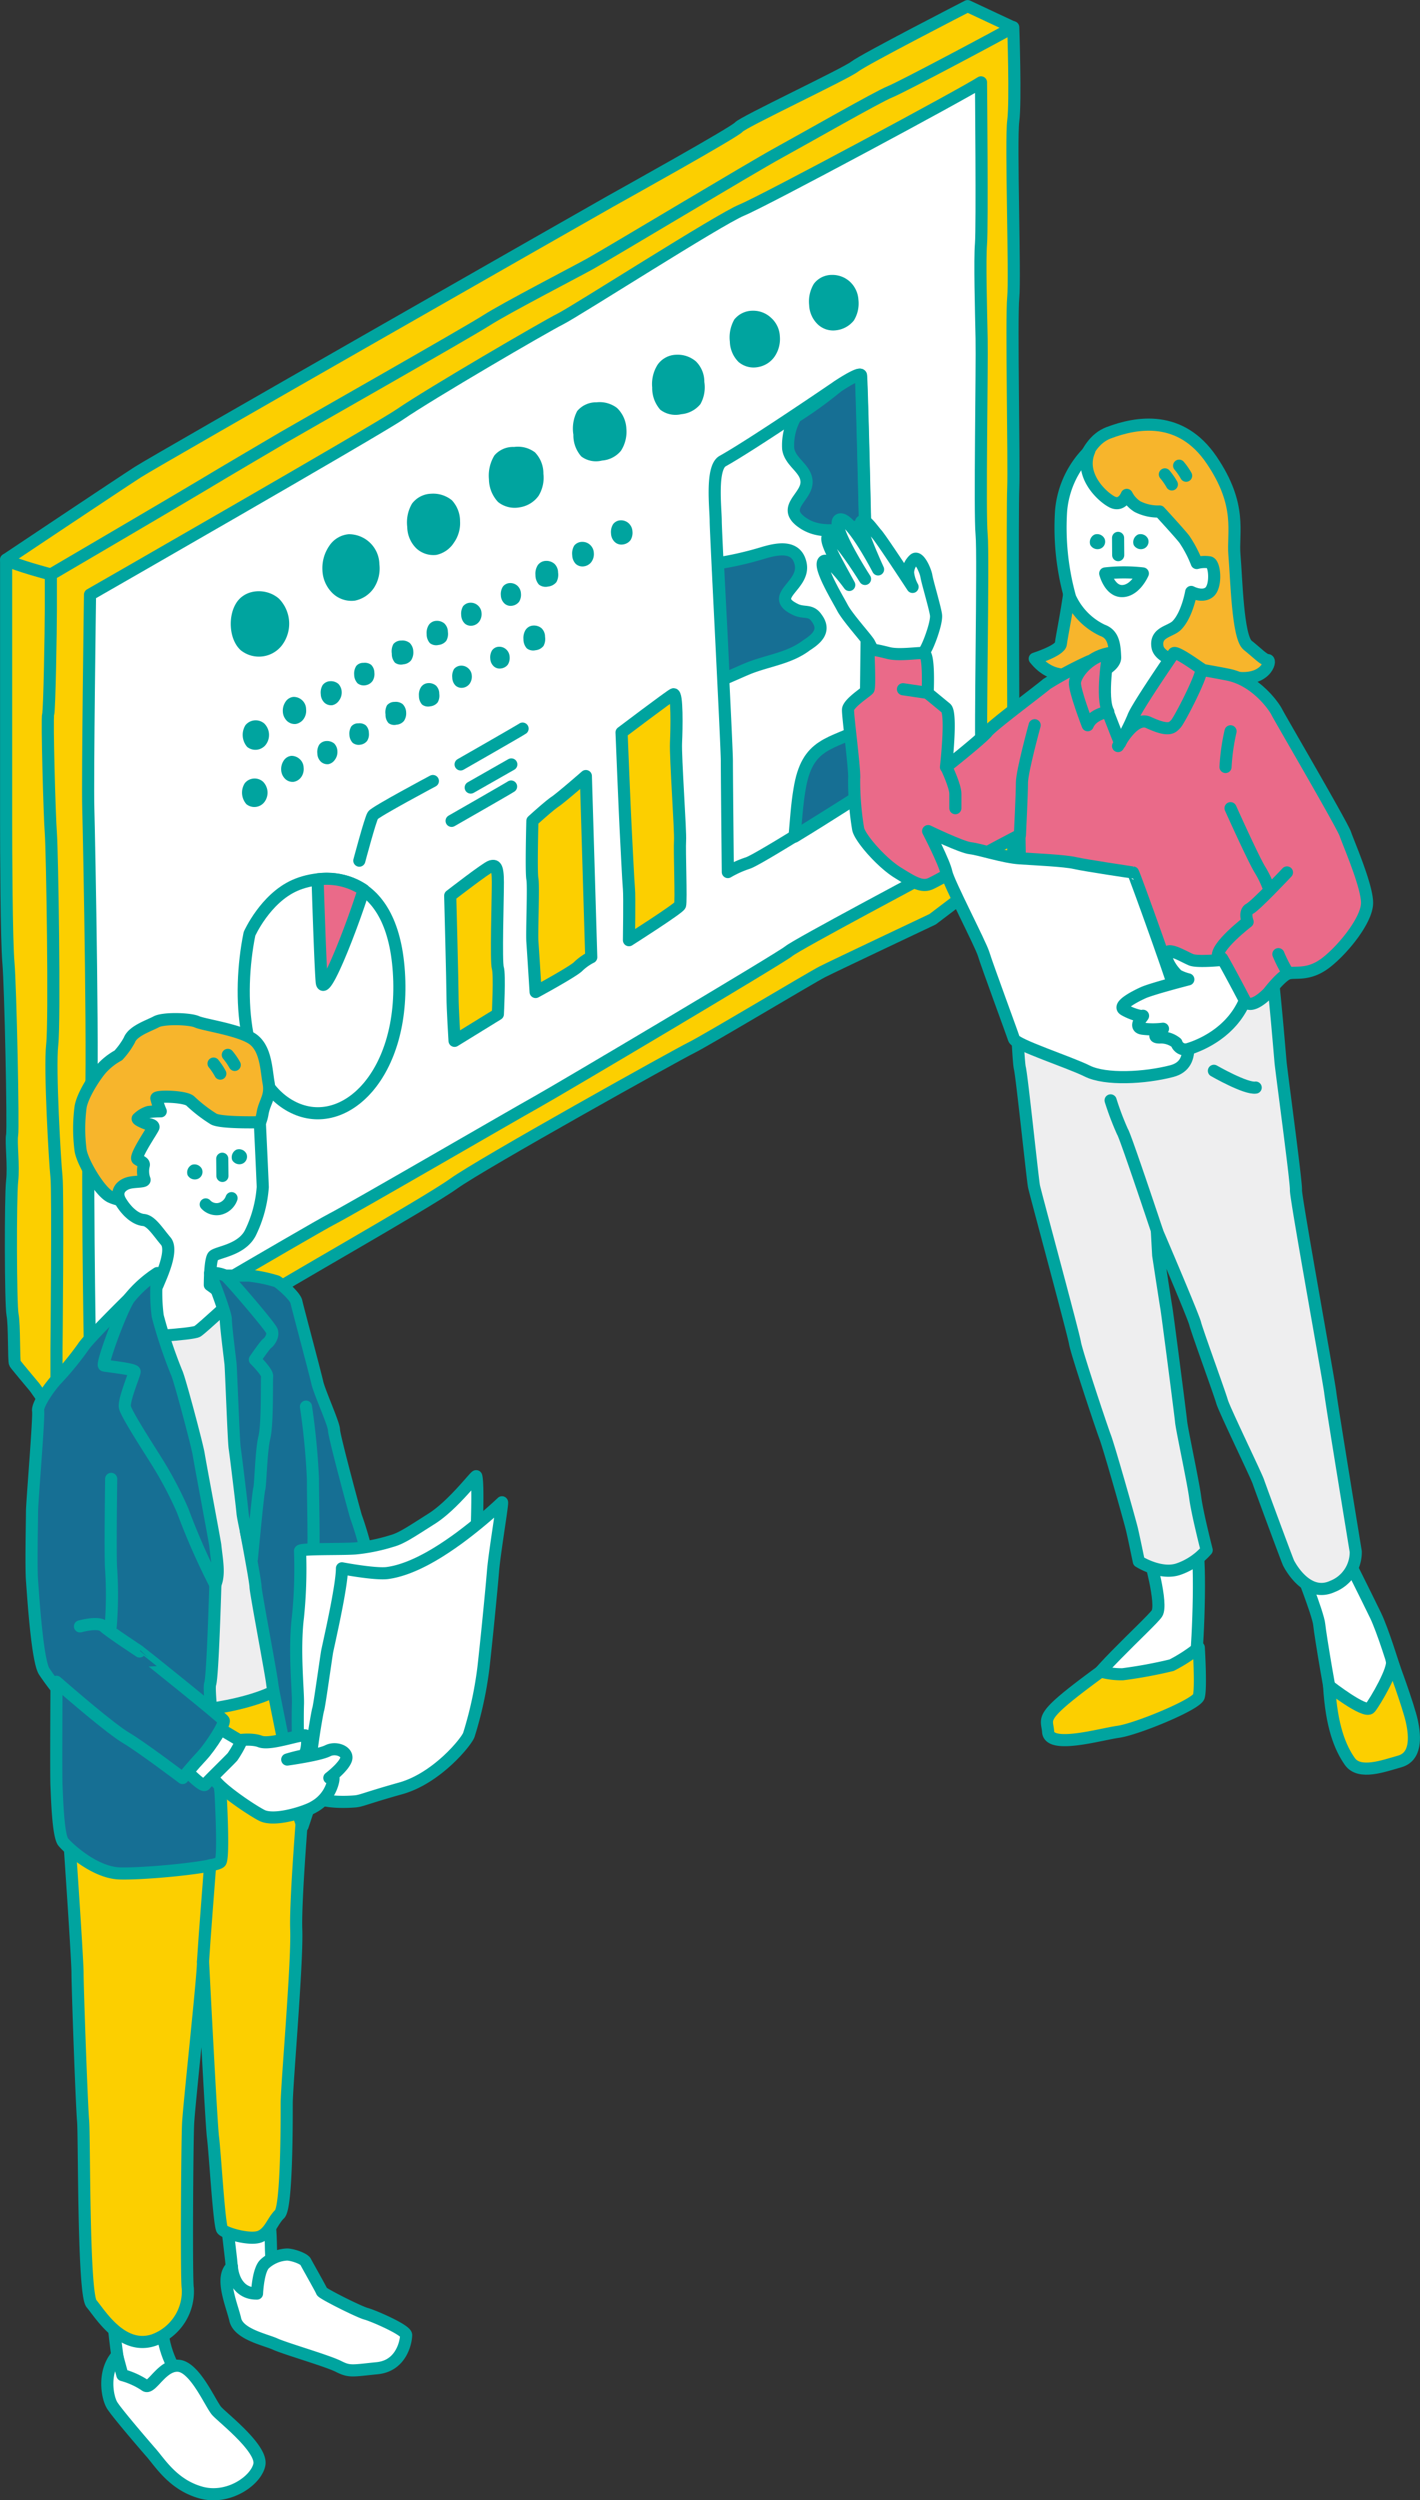 <svg xmlns="http://www.w3.org/2000/svg" viewBox="0 0 232.05 408.36"><rect x="0" y="0" width="232.05" height="408.36" fill="#333333" stroke="none"/><defs><style>.cls-1{fill:#fccf00;}.cls-1,.cls-2,.cls-3,.cls-4,.cls-6,.cls-7,.cls-8,.cls-9{stroke:#00a49f;stroke-linecap:round;stroke-width:1.98px;}.cls-1,.cls-2,.cls-3,.cls-4,.cls-6,.cls-7,.cls-8{stroke-linejoin:round;}.cls-2{fill:#fff;}.cls-3{fill:#166f94;}.cls-4,.cls-9{fill:none;}.cls-5{fill:#00a49f;}.cls-6{fill:#ea6a89;}.cls-7{fill:#f7b52c;}.cls-8{fill:#eeeeef;}.cls-9{stroke-miterlimit:10;}</style></defs><title>img1</title><g id="レイヤー_2" data-name="レイヤー 2"><g id="レイヤー_1-2" data-name="レイヤー 1"><path class="cls-1" d="M9.26,231.08S42.7,212.47,43.5,211.64s26-15,30.62-18.31,36.56-21.09,38.87-22.22,19.6-11.48,21.41-12.4,18-8.57,18-8.57l13.18-10V114.47c0-1.81-.16-31,0-34.75s-.33-27.83,0-31.13-.42-25.69,0-28.82,0-15.32,0-15.32H155.26L5.71,92.51V220.1Z"/><path class="cls-2" d="M14.71,97.12s46.75-26.79,50.6-29.41c5-3.43,23.63-14.29,26.26-15.61s25.91-16.25,29.65-17.79,36.45-19.11,39.09-20.86c0,0,.22,23.72,0,26.35s0,10.76.1,15.48-.34,28.44,0,32-.3,33.23,0,36.05.08,13.8.08,13.8-4.37,3.29-6.35,4.39-23.94,12.74-25.25,13.84S91.42,177.91,87.66,180s-30.16,17.42-33.43,19.1-39.51,23-39.51,23-.66-37.77,0-40.19-.15-45-.29-49.85S14.71,97.12,14.71,97.12Z"/><path class="cls-1" d="M1,91.41v42.82c0,4.28.05,19.43.38,23.05s.82,27,.6,28.11.29,5,0,7.53-.26,20.18.07,21.81.18,7.61.39,7.94,2.64,3.21,3.17,3.85,2.92,4.43,3.62,4.55V220.54s.26-25.91,0-28.33-1.14-17.67-.7-21.57,0-31.82-.22-34.55-.66-18.8-.44-19.44.44-13.82.44-17.11V93.83s22.18-13,25-14.71,10.76-6.37,13-7.69S76.42,54.3,79.5,52.32s14.85-8.07,16.91-9.22C100.14,41,122.87,27.34,127.15,25s16.31-9.22,18.28-10,19.27-10,20.09-10.54L158.12,1s-17,8.73-18.45,9.88-18.28,9.06-18.94,9.88S102,31.62,99.65,32.94s-74,42.16-77.08,44.14S1,91.41,1,91.41Z"/><path class="cls-2" d="M8.35,93.83S2.42,92.29,1,91.41"/><path class="cls-3" d="M118.25,110.91c1.32-.55,2.64-1.16,4-1.73,3.29-1.32,6.75-1.65,9.55-3.79,1.81-1.15,3.13-2.47,1.65-4.45-1-1.48-2.14-.66-3.62-1.48-4.28-2.14,1.81-3.79,1-7.41-.66-3-3.62-2.47-5.93-1.81A54.82,54.82,0,0,1,117.32,92C117.59,97.59,118,104.85,118.25,110.91Z"/><path class="cls-3" d="M130,68.1a9.38,9.38,0,0,0-1.2,5.19c.33,2.31,3.13,3.29,3,5.6-.16,2.47-4.28,4.12-.49,6.59,2.68,1.75,6.08,1.19,10.07.19-.25-11-.58-24.09-.68-24.38-.16-.49-2.8,1.15-3.79,1.81A67,67,0,0,1,130,68.1Z"/><path class="cls-3" d="M141.65,118.67c-6,3-9.77,2.57-11,10.29-.41,2.38-.57,5-.81,7.69,5.78-3.51,11.51-7.25,11.51-7.25S141.65,124.18,141.65,118.67Z"/><path class="cls-4" d="M118.09,75.31c4.85-2.71,18-11.68,18.78-12.21,1-.66,3.62-2.31,3.79-1.81s1,37.39,1,39-.33,29.08-.33,29.08-17.13,10.93-19.1,11.58a16.91,16.91,0,0,0-3.29,1.48s-.16-15.48-.16-18.12-1.82-37.25-1.82-39.23S116.15,76.39,118.09,75.31Z"/><line class="cls-4" x1="76.92" y1="128.63" x2="83.56" y2="124.85"/><path class="cls-1" d="M73.57,146.29s6-4.65,6.67-4.81,1.12-.16,1.12,2.64-.33,13,0,14,0,7.52,0,7.52L74.28,170s-.33-5.35-.33-7.28S73.57,146.29,73.57,146.29Z"/><path class="cls-1" d="M87,134.07s-.22,8.36,0,9.48-.11,8.69,0,10.23.53,8.24.53,8.24,6.28-3.4,7-4.21a8.83,8.83,0,0,1,2.09-1.47l-.88-29.59s-4.06,3.54-5.05,4.2S87,134.07,87,134.07Z"/><path class="cls-1" d="M101.57,119.63s.55,13.51.66,15.48.44,9,.55,10.1,0,8.35,0,8.35,8.13-5.16,8.35-5.71-.11-9.11,0-10.54-.77-13.73-.66-16,.22-8.24-.44-7.91S101.57,119.63,101.57,119.63Z"/><path class="cls-4" d="M75.27,124.85s9.8-5.6,10.13-5.85"/><path class="cls-5" d="M43.22,118.2a2.15,2.15,0,0,0-3.11.24A3,3,0,0,0,40.4,122a2.15,2.15,0,0,0,3.1-.46A2.65,2.65,0,0,0,43.22,118.2Z"/><path class="cls-5" d="M49.4,114.39a2.06,2.06,0,0,0-1.43-.57,1.74,1.74,0,0,0-1.3.78,2.6,2.6,0,0,0-.45,1.63,2.25,2.25,0,0,0,.69,1.53,1.81,1.81,0,0,0,1.46.48,2,2,0,0,0,1.29-.87,2.37,2.37,0,0,0,.36-1.54A2,2,0,0,0,49.4,114.39Z"/><path class="cls-5" d="M55.28,111.68a1.9,1.9,0,0,0-1.34-.42,1.6,1.6,0,0,0-1.22.64,2.4,2.4,0,0,0-.3,1.49,2,2,0,0,0,.58,1.36,1.61,1.61,0,0,0,1.3.43,1.78,1.78,0,0,0,1.13-.8,2.17,2.17,0,0,0,.41-1.37A2,2,0,0,0,55.28,111.68Z"/><path class="cls-5" d="M60.66,108.59a1.72,1.72,0,0,0-1.26-.33,1.48,1.48,0,0,0-1.19.52,2.35,2.35,0,0,0-.33,1.44,2.06,2.06,0,0,0,.55,1.38,1.62,1.62,0,0,0,1.31.32,1.73,1.73,0,0,0,1.14-.7,2.09,2.09,0,0,0,.3-1.35A1.84,1.84,0,0,0,60.66,108.59Z"/><path class="cls-5" d="M66.94,105a1.91,1.91,0,0,0-1.37-.38,1.62,1.62,0,0,0-1.29.58,2.51,2.51,0,0,0-.25,1.56,2.13,2.13,0,0,0,.51,1.47,1.63,1.63,0,0,0,1.38.27,1.81,1.81,0,0,0,1.26-.65,2.35,2.35,0,0,0,.36-1.47A2,2,0,0,0,66.94,105Z"/><path class="cls-5" d="M72.64,101.85a1.86,1.86,0,0,0-1.34-.45,1.56,1.56,0,0,0-1.22.66,2.41,2.41,0,0,0-.36,1.51,2.17,2.17,0,0,0,.54,1.48,1.68,1.68,0,0,0,1.4.29,1.85,1.85,0,0,0,1.27-.68,2.3,2.3,0,0,0,.26-1.47A1.9,1.9,0,0,0,72.64,101.85Z"/><path class="cls-5" d="M78.12,98.91a1.73,1.73,0,0,0-1.23-.47,1.56,1.56,0,0,0-1.22.58,2.39,2.39,0,0,0-.3,1.47,2,2,0,0,0,.58,1.35,1.54,1.54,0,0,0,1.28.34,1.69,1.69,0,0,0,1.12-.71,2.07,2.07,0,0,0,.34-1.34A1.75,1.75,0,0,0,78.12,98.91Z"/><path class="cls-5" d="M84.55,95.67a1.73,1.73,0,0,0-1.23-.44,1.49,1.49,0,0,0-1.16.61,2.28,2.28,0,0,0-.31,1.42,1.87,1.87,0,0,0,.58,1.3,1.48,1.48,0,0,0,1.23.38,1.74,1.74,0,0,0,1.17-.66,2.16,2.16,0,0,0,.3-1.37A1.79,1.79,0,0,0,84.55,95.67Z"/><path class="cls-5" d="M90.61,92.09a2,2,0,0,0-1.43-.48,1.66,1.66,0,0,0-1.3.7,2.58,2.58,0,0,0-.38,1.61,2.31,2.31,0,0,0,.58,1.57,1.79,1.79,0,0,0,1.49.31,2,2,0,0,0,1.35-.72,2.45,2.45,0,0,0,.28-1.57A2,2,0,0,0,90.61,92.09Z"/><path class="cls-5" d="M96.44,89a1.84,1.84,0,0,0-1.31-.5,1.66,1.66,0,0,0-1.3.62,2.54,2.54,0,0,0-.32,1.57,2.09,2.09,0,0,0,.61,1.44,1.63,1.63,0,0,0,1.36.36,1.8,1.8,0,0,0,1.2-.76,2.19,2.19,0,0,0,.36-1.43A1.86,1.86,0,0,0,96.44,89Z"/><path class="cls-5" d="M102.72,85.45a1.85,1.85,0,0,0-1.31-.47,1.59,1.59,0,0,0-1.23.65,2.43,2.43,0,0,0-.33,1.52,2,2,0,0,0,.62,1.38,1.58,1.58,0,0,0,1.31.4,1.86,1.86,0,0,0,1.25-.7,2.3,2.3,0,0,0,.32-1.46A1.91,1.91,0,0,0,102.72,85.45Z"/><path class="cls-4" d="M73.8,134.07s9.41-5.38,9.72-5.61"/><path class="cls-5" d="M43,127.69a2.06,2.06,0,0,0-3,.23,2.85,2.85,0,0,0,.27,3.43,2.07,2.07,0,0,0,3-.44A2.54,2.54,0,0,0,43,127.69Z"/><path class="cls-5" d="M49,124a2,2,0,0,0-1.37-.55,1.67,1.67,0,0,0-1.25.75,2.5,2.5,0,0,0-.43,1.56,2.16,2.16,0,0,0,.67,1.47,1.73,1.73,0,0,0,1.41.46,1.92,1.92,0,0,0,1.24-.84,2.27,2.27,0,0,0,.35-1.48A1.94,1.94,0,0,0,49,124Z"/><path class="cls-5" d="M54.61,121.43a1.83,1.83,0,0,0-1.29-.4,1.53,1.53,0,0,0-1.17.62,2.32,2.32,0,0,0-.29,1.43,1.89,1.89,0,0,0,.56,1.31,1.55,1.55,0,0,0,1.25.42,1.71,1.71,0,0,0,1.08-.76,2.07,2.07,0,0,0,.39-1.31A1.88,1.88,0,0,0,54.61,121.43Z"/><path class="cls-5" d="M59.77,118.46a1.65,1.65,0,0,0-1.21-.32,1.42,1.42,0,0,0-1.15.5A2.26,2.26,0,0,0,57.1,120a2,2,0,0,0,.53,1.32,1.56,1.56,0,0,0,1.26.31A1.66,1.66,0,0,0,60,121a2,2,0,0,0,.28-1.3A1.76,1.76,0,0,0,59.77,118.46Z"/><path class="cls-5" d="M65.8,115a1.83,1.83,0,0,0-1.32-.36,1.56,1.56,0,0,0-1.24.56,2.4,2.4,0,0,0-.24,1.49,2,2,0,0,0,.49,1.41,1.57,1.57,0,0,0,1.32.26,1.74,1.74,0,0,0,1.21-.62,2.24,2.24,0,0,0,.35-1.41A2,2,0,0,0,65.8,115Z"/><path class="cls-5" d="M71.27,112a1.78,1.78,0,0,0-1.29-.43,1.5,1.5,0,0,0-1.17.64,2.32,2.32,0,0,0-.35,1.45,2.08,2.08,0,0,0,.52,1.42,1.61,1.61,0,0,0,1.34.28,1.77,1.77,0,0,0,1.21-.65,2.21,2.21,0,0,0,.25-1.41A1.82,1.82,0,0,0,71.27,112Z"/><path class="cls-5" d="M76.54,109.17a1.66,1.66,0,0,0-1.18-.45,1.5,1.5,0,0,0-1.17.56,2.29,2.29,0,0,0-.28,1.41,1.89,1.89,0,0,0,.55,1.3,1.48,1.48,0,0,0,1.23.33,1.62,1.62,0,0,0,1.08-.68,2,2,0,0,0,.33-1.29A1.68,1.68,0,0,0,76.54,109.17Z"/><path class="cls-5" d="M82.71,106.06a1.66,1.66,0,0,0-1.18-.43,1.43,1.43,0,0,0-1.11.58,2.18,2.18,0,0,0-.3,1.37,1.8,1.8,0,0,0,.56,1.24,1.42,1.42,0,0,0,1.18.36,1.67,1.67,0,0,0,1.13-.63,2.08,2.08,0,0,0,.29-1.32A1.72,1.72,0,0,0,82.71,106.06Z"/><path class="cls-5" d="M88.52,102.63a1.9,1.9,0,0,0-1.37-.46,1.59,1.59,0,0,0-1.24.68,2.48,2.48,0,0,0-.37,1.54,2.22,2.22,0,0,0,.55,1.51,1.72,1.72,0,0,0,1.43.3,1.89,1.89,0,0,0,1.29-.69,2.36,2.36,0,0,0,.26-1.5A1.94,1.94,0,0,0,88.52,102.63Z"/><path class="cls-4" d="M70.74,127.56s-9.39,5-9.8,5.6-2.22,7.41-2.22,7.41"/><path class="cls-5" d="M73.84,81.7a4.85,4.85,0,0,0-3.41-1.06,4.06,4.06,0,0,0-3.11,1.63,6.09,6.09,0,0,0-.77,3.8A5,5,0,0,0,68,89.53a4.1,4.1,0,0,0,3.31,1.1,4.52,4.52,0,0,0,2.87-2,5.48,5.48,0,0,0,1-3.48A5,5,0,0,0,73.84,81.7Z"/><path class="cls-5" d="M87.42,73.88A4.65,4.65,0,0,0,84,73a4,4,0,0,0-3.21,1.39,6.33,6.33,0,0,0-.89,3.89A5.52,5.52,0,0,0,81.4,82a4.35,4.35,0,0,0,3.53.86A4.68,4.68,0,0,0,88,81a5.66,5.66,0,0,0,.8-3.63A4.92,4.92,0,0,0,87.42,73.88Z"/><path class="cls-5" d="M100.84,66.64a4.66,4.66,0,0,0-3.36-.93,4,4,0,0,0-3.16,1.43A6.14,6.14,0,0,0,93.7,71,5.19,5.19,0,0,0,95,74.56a4,4,0,0,0,3.38.66,4.44,4.44,0,0,0,3.09-1.59,5.73,5.73,0,0,0,.89-3.6A5,5,0,0,0,100.84,66.64Z"/><path class="cls-5" d="M113.75,59.05a4.59,4.59,0,0,0-3.29-1.11,3.83,3.83,0,0,0-3,1.63,5.9,5.9,0,0,0-.88,3.72,5.31,5.31,0,0,0,1.33,3.64,4.12,4.12,0,0,0,3.43.72A4.55,4.55,0,0,0,114.46,66a5.63,5.63,0,0,0,.64-3.62A4.67,4.67,0,0,0,113.75,59.05Z"/><path class="cls-5" d="M45.59,97.78c-2-1.75-5.34-1.65-6.87.54s-1.33,6.14.63,7.89a4.75,4.75,0,0,0,6.86-1A5.85,5.85,0,0,0,45.59,97.78Z"/><path class="cls-5" d="M60.47,88.65A5,5,0,0,0,57,87.25a4.26,4.26,0,0,0-3.21,1.93,6.41,6.41,0,0,0-1.1,4,5.51,5.51,0,0,0,1.71,3.76A4.44,4.44,0,0,0,58,98.1,4.93,4.93,0,0,0,61.12,96,5.84,5.84,0,0,0,62,92.17,5,5,0,0,0,60.47,88.65Z"/><path class="cls-5" d="M126,51.9a4.24,4.24,0,0,0-3-1.15,3.84,3.84,0,0,0-3,1.43,5.88,5.88,0,0,0-.73,3.62,4.86,4.86,0,0,0,1.42,3.32,3.79,3.79,0,0,0,3.15.84,4.14,4.14,0,0,0,2.76-1.75,5.09,5.09,0,0,0,.84-3.29A4.31,4.31,0,0,0,126,51.9Z"/><path class="cls-5" d="M138.88,46a4.25,4.25,0,0,0-3-1.1A3.67,3.67,0,0,0,133,46.35a5.59,5.59,0,0,0-.77,3.5A4.6,4.6,0,0,0,133.66,53a3.64,3.64,0,0,0,3,.94,4.3,4.3,0,0,0,2.89-1.62,5.34,5.34,0,0,0,.73-3.37A4.39,4.39,0,0,0,138.88,46Z"/><path class="cls-4" d="M40.77,152.52s2.56-5.76,7.41-7.91,15.88-2.6,17,14.1S56.33,185,47.93,180.87,38.73,162.56,40.77,152.52Z"/><path class="cls-6" d="M51.9,143.63c.17,5.41.47,14.3.67,16.71.27,3.16,5-9.07,6.85-15A10.87,10.87,0,0,0,51.9,143.63Z"/><path class="cls-2" d="M18.37,377.9s.85,8.37,1.2,8.89,2.91,9.57,9.23,7.18-2.05-4.44-2.39-14.7S19.22,374.66,18.37,377.9Z"/><path class="cls-2" d="M37.16,361.44c-.38.57.57,6.72.68,8.43s.46,6.38,1.82,6.72,7.4,3.65,5.81-1.82-1-7.23-1.34-10.91S39.1,358.59,37.16,361.44Z"/><path class="cls-1" d="M11.08,296.87s1.59,22.88,1.59,25.38.69,21.87.91,24.15,0,28.25,1.37,29.85,5,7.75,10.25,5.92a8.46,8.46,0,0,0,5.49-8.43c-.25-.91-.11-23.7.05-26.89s2.44-23.92,2.44-26.43c0,0,1.34,26.62,1.63,28.71s1,14.35,1.5,15,4.62,1.82,6.21,1.14,2-2.51,3.18-3.65,1.15-15.14,1.15-18.05,1.76-23,1.56-28.43,1.5-25.09,1.5-25.09.41-18.88-1.21-19.57-14.39.29-20.31,3.68S10.73,291.81,11.08,296.87Z"/><path class="cls-7" d="M41.5,185a6.56,6.56,0,0,0,1.4-3.11c.32-1.93,1.4-2.79,1-5s-.43-5.37-2.37-7-8.16-2.47-9.34-3-5.48-.64-6.66,0-3.85,1.48-4.4,3a12.68,12.68,0,0,1-1.79,2.48,10.57,10.57,0,0,0-2.83,2.25c-1.18,1.4-3,4.3-3.33,6.12a26.94,26.94,0,0,0,0,7.2c.32,1.93,3.11,6.66,4.83,7.52s6.23,1.29,6.23,1.29Z"/><path class="cls-2" d="M42.46,183.29s-6.45.16-7.57-.54a23.88,23.88,0,0,1-3.76-2.9c-.75-.81-5.58-.91-5.58-.48a12.18,12.18,0,0,0,.72,2.14,16.41,16.41,0,0,0-2,.11,4.35,4.35,0,0,0-1.77,1.07c-.11.27,1.5.86,1.5.86s1.24.11,1.07.59-3.18,4.83-2.58,5.21,1.13.54,1,1a4,4,0,0,0,.11,2.26c.27.48-1.45.32-2.52.59s-2.42,1.29-1.34,3.06,2.5,2.89,3.73,3,2.34,1.95,3.62,3.45-.8,5.86-1.29,7.07-3.27,5.45-2.52,6.79,4.24,5,8.32,4.3,8.16-5.32,7.09-7-4.4-4-4.4-4,0-4,.54-4.7,4.78-.91,6.18-4a20.25,20.25,0,0,0,1.93-7.3C42.89,192.42,42.46,183.29,42.46,183.29Z"/><path class="cls-8" d="M38.27,212.09s-5.21,4.84-6,5.35-10.17,1-10.51,1,6.75,56.91,6.75,56.91l.17,4.36s15.86-.77,19.8-6.32-1.69-47.08-1.69-47.08Z"/><path class="cls-3" d="M21.1,212.09s-6.67,6.55-7.52,7.92a50.25,50.25,0,0,1-4.35,5.3c-1.12,1.2-3.17,4.1-3,5.13s-1,15-1,16.41-.17,9.06,0,11.28.85,13.16,2,14.87,2,2.73,2,2.73-.08,14.18,0,15.89.25,8.2,1.1,9.23,5.13,5,9.23,5.13,15.86-1,16.47-1.88,0-11.45,0-11.45-2.12-16.4-1.69-17.6.85-16.19.85-16.19-4.84-26.53-7.33-29.61S21.1,212.09,21.1,212.09Z"/><path class="cls-5" d="M33,190.94a1.34,1.34,0,0,0-1.65-.69,1.38,1.38,0,0,0-.69,1.69,1.34,1.34,0,0,0,1.7.59A1.23,1.23,0,0,0,33,190.94Z"/><path class="cls-5" d="M40.28,188.46a1.34,1.34,0,0,0-1.65-.69,1.39,1.39,0,0,0-.69,1.69,1.34,1.34,0,0,0,1.7.59A1.24,1.24,0,0,0,40.28,188.46Z"/><line class="cls-9" x1="36.32" y1="189.25" x2="36.35" y2="192.06"/><path class="cls-4" d="M37.84,195.69a2.73,2.73,0,0,1-2,1.76,2.42,2.42,0,0,1-2.22-.74"/><path class="cls-4" d="M37.23,172.29a10.66,10.66,0,0,1,1.13,1.64"/><path class="cls-4" d="M34.9,173.71A10.63,10.63,0,0,1,36,175.35"/><path class="cls-3" d="M25.71,207.93a19.45,19.45,0,0,0-4.61,4.15c-1.37,2.05-4.56,10.82-4.1,10.94s5,.57,5,1-1.82,4.67-1.59,5.81,4.09,7.06,5.29,9a62.09,62.09,0,0,1,4.14,7.86,111.66,111.66,0,0,0,5.34,12.12c.76-1.71.23-4.11,0-6.42-.05-.53-2.51-13.56-2.72-14.92S29.3,225,28.85,224.16a76.59,76.59,0,0,1-3.08-9.23A29.83,29.83,0,0,1,25.71,207.93Z"/><path class="cls-3" d="M36.56,208.34h4.14a24.36,24.36,0,0,1,4.53.94c.56.3,3,2.39,3.2,3.33s3.08,11.66,3.42,13.2,2.73,6.77,2.73,7.74,3.42,13.62,3.59,14.13,3.59,9.74,2.39,15.38-11.11,35.2-11.11,35.2a29.45,29.45,0,0,1-1.54-5.47c-.17-1.88-3.26-16.23-3.42-17.77s-2.73-15-2.73-15.85-1.6-9.22-1.6-9.22l1.26-25.51Z"/><path class="cls-3" d="M34.34,207.93s2.56,6.43,2.56,7.54.68,6.41.77,7.26.51,12.65.68,13.76,1.2,9.57,1.28,10.6,1.54,7.43,1.54,7.43,1-10.77,1.2-11.36.29-6.15.83-8.37.37-9.31.45-10-2-2.73-2-2.73,1.71-2.48,2-2.65,1.11-1.2.77-2.05-7-8.59-7.58-9A4.83,4.83,0,0,0,34.34,207.93Z"/><path class="cls-4" d="M18.17,241.54s-.19,13.16,0,14.87a65.61,65.61,0,0,1-.08,9.23"/><path class="cls-4" d="M50,229.74a116.28,116.28,0,0,1,1.14,11.79c0,3.93.23,10.88,0,13s.1,16,.1,16"/><path class="cls-2" d="M77.83,241.11c-.07-.26-3.76,4.7-7.26,6.92s-5,3.25-6.58,3.67a29.72,29.72,0,0,1-5.9,1.2c-2.31.17-9,0-9.06.41a78.09,78.09,0,0,1-.34,10.79c-.68,5.55.08,12.13,0,14.27s0,8.12.14,8.72,9.43,5.72,12.5,1.11S73,268,73,268l4.79-15.29S78.26,242.65,77.83,241.11Z"/><path class="cls-2" d="M55.88,256.15s5.3,1,7.34.78c4.59-.58,9.57-4.11,11.71-5.65a79.2,79.2,0,0,0,7.09-5.9c.26-.43-1.2,8.12-1.45,11.19S79.46,268.36,79,272.38a62,62,0,0,1-2.39,11c-.51,1.26-5.3,7.07-11.11,8.7s-6.41,2.05-7.52,2.14-6.68.43-7.35-1.71,1.2-12.9,1.37-13.33,1.28-8.4,1.45-9.37S55.88,259.22,55.88,256.15Z"/><path class="cls-2" d="M37.73,284.43s3-.68,4.79,0,7.18-1.48,7.52-.91.11,3.13-.57,3.22a26,26,0,0,0-2.53.64s5.22-.72,6.61-1.43,3.44.16,3,1.43-2.73,3-2.73,3,1.14-1,.46,1.14a6.33,6.33,0,0,1-3,3.59c-1,.66-6.37,2.51-8.53,1.37s-7.89-5.09-7.93-6.36S34.88,285.57,37.73,284.43Z"/><path class="cls-2" d="M33.86,281.12l5.57,3.3A17.5,17.5,0,0,1,38,286.93c-.5.57-4.14,4.1-4.49,4.56s-2.83-2.09-2.83-2.09S33.05,283.06,33.86,281.12Z"/><path class="cls-3" d="M13.07,265.63s3-.85,3.89,0,5.85,4.1,5.85,4.1S36.31,280.5,36.56,281s-2.14,4.27-3.59,5.81-3.13,3.59-3.13,3.59-6.85-5.16-9.13-6.49c-2.63-1.54-9.52-7.52-11.49-9.23"/><path class="cls-4" d="M34.34,304.65s-1,12.8-1.17,15.78"/><path class="cls-2" d="M20,387.91a12.66,12.66,0,0,1,3.69,1.67c1,.91,2.73-3.42,5.47-3.19s5.24,6.27,6.27,7.41,7.52,6.15,6.95,8.77-5.11,5.77-9.57,4.52-6.59-4.75-8.08-6.46-5.59-6.49-6.39-7.75-1.61-5.45.79-8.2Z"/><path class="cls-2" d="M42,374.6s.16-3.83,1.25-4.84a5.82,5.82,0,0,1,3.7-1.54c1,.06,2.74.68,3,1.2s2.53,4.5,2.64,4.84,6.09,3.34,7.23,3.64,6.55,2.63,6.55,3.48-.63,5-4.73,5.41-4.5.63-6.32-.29S46.62,383.6,45,382.86s-6-1.6-6.55-4-2.58-6.9-.55-8.66C37.87,370.15,38.07,374.66,42,374.6Z"/><path class="cls-2" d="M148.28,112.57c.13-.1,2.51-5.64,3.07-6.66s1.76-4.31,1.61-5.47-1.42-5.39-1.57-6.33-1.25-3.4-2-2.75a3,3,0,0,0-1,2.17,6.08,6.08,0,0,0,.74,2.33s-5.05-7.72-5.86-8.64-1.85-2.58-2.5-2.06S143.49,93,143.49,93s-4.48-8.68-6.27-8.15,4.14,9.71,4.14,9.71-4.7-7.61-5.81-7.17.55,3.24,3.23,8.15c0,0-3.49-4.83-4.23-3.81s2.31,6,3.13,7.56,3.95,5,4.35,5.72,1.77,3.44,1.47,4.58S146.44,114,148.28,112.57Z"/><path class="cls-2" d="M187.74,254s2.31,8,1.32,9.52-13.18,12.35-11,12.85,16.8-.66,17.29-4.61,1-18.45,0-19.93S187.21,252,187.74,254Z"/><path class="cls-2" d="M212.12,255.32s3.29,8.24,3.46,10,2.14,13.51,2.47,14,3.13,6.75,6.75,2.47,3.29-8.89,3-9.55c0,0-1.81-5.9-3-8.38s-6.26-12.61-6.26-12.61S210.42,250.89,212.12,255.32Z"/><path class="cls-8" d="M165.84,159.29s.49,13.84.82,15.15,2.09,18.23,2.31,19.32,6.48,24.16,6.7,25.59,4.28,13.62,4.94,15.37,4.06,13.73,4.39,15.15,1.1,5.16,1.1,5.16,3.62,2.31,6.59,1.21a10.84,10.84,0,0,0,4.5-3.07s-1.54-6-1.87-8.56-2.2-11.2-2.31-12.41-2.31-18.12-2.42-18.67-1.32-8.5-1.32-8.5l-.22-4s5.93,13.84,6.26,15.15,4.06,11.53,4.39,12.74,5.6,12.08,5.93,13.07,4.72,12.85,4.94,13.29,3,5.71,7.14,3.84a6,6,0,0,0,3.84-5.71s-4-24.38-4.17-26-5.71-32.06-5.6-33.05-2.41-19.59-2.52-20.89-1.58-19.08-2.27-20.84-15.4-7.47-15.4-7.47S160.85,144,165.84,159.29Z"/><path class="cls-7" d="M176,79.8s.55-7.36,5.16-9.11,11.79-3,16.84,4.45,3.4,11.8,3.73,15.54.51,13.4,2.16,14.71,2.64,2.42,3.29,2.42-.33,3.84-5.93,2.75-16.36.2-16.36.2S178.41,110,177,110s-4.94,1.32-7.91-2.42c0,0,4.16-1.32,4.27-2.42s1.33-6.81,1.65-10.65S176,79.8,176,79.8Z"/><path class="cls-2" d="M178,73.65a15.55,15.55,0,0,0-4.61,9.91,42.39,42.39,0,0,0,1.48,14,10.93,10.93,0,0,0,5.27,5.38c1.87.66,2,2.42,2.09,4.39s-4.61,3.38-4.61,3.38-.55,15,4.61,14.52,7.91-9.44,7.91-9.44l3.67-7.25s-4.3-.91-4.65-2.85c-.44-2.42,2-2.49,3.08-3.48,1.76-1.69,2.42-5.53,2.42-5.53s1.87,1,3,0,.88-4.61,0-4.83a5,5,0,0,0-2.09.11,19.4,19.4,0,0,0-2-3.84c-.55-.77-4.06-4.58-4.06-4.58a7.43,7.43,0,0,1-3.64-.8,4.93,4.93,0,0,1-1.74-1.91s-.77,2-2.42,1.14S176.32,77.6,178,73.65Z"/><path class="cls-5" d="M180.51,88a1.34,1.34,0,0,0-1.65-.69,1.38,1.38,0,0,0-.69,1.69,1.34,1.34,0,0,0,1.7.59A1.23,1.23,0,0,0,180.51,88Z"/><path class="cls-5" d="M187.6,88a1.34,1.34,0,0,0-1.65-.69,1.39,1.39,0,0,0-.69,1.69,1.34,1.34,0,0,0,1.7.59A1.24,1.24,0,0,0,187.6,88Z"/><line class="cls-9" x1="182.71" y1="87.85" x2="182.73" y2="90.67"/><path class="cls-4" d="M180.61,93.66a26.86,26.86,0,0,1,6.15,0s-1.18,2.77-3.29,2.88S180.61,93.66,180.61,93.66Z"/><path class="cls-4" d="M192.69,76.06a10.66,10.66,0,0,1,1.14,1.64"/><path class="cls-4" d="M190.36,77.48a10.64,10.64,0,0,1,1.14,1.64"/><path class="cls-6" d="M219.86,136.24c-.49-1.48-10.71-18.94-11.2-19.93s-3.45-5.17-7.91-6.1c-1.79-.37-4.67-.87-7.46-1.33l-4.12,5.84s-4.66,3.18-6.13,6.64c-.26-.57-3.2-8.18-3.2-8.18L178,108a59.23,59.23,0,0,0-6.94,3.71c-1.15,1-8.89,6.75-9.72,7.82s-6.75,5.75-6.75,5.75,1-8.79,0-9.62l-3-2.47s.33-6.46-.66-6.53-4,.43-5.72,0-3.29-.8-3.29-.31.25,5.87,0,6.23-3.29,2.25-3.34,3.32,1.15,10,1,11.28a47.53,47.53,0,0,0,.66,8.24c.33,1.48,3.79,5.44,6.42,7.08s4,2.47,5.44,1.81,8.07-4.45,9.22-5.11,5.27-2.8,5.27-2.8.29,17.49.29,19c33.31,11.61,32.81.63,32.81,1.12s3.08,7.08,4.34,7.41,3.25-1.81,3.25-1.81,2.13-2.8,3.28-3.13,3.29.41,6.09-1.73,6.75-7,6.75-9.8S220.36,137.72,219.86,136.24Z"/><path class="cls-6" d="M191.81,106.7s-6.2,9-6.64,10.43a33.75,33.75,0,0,1-2.46,4.72s2.56-5,5-3.84c3.45,1.6,3.89.77,4.44.22s4.38-7.92,4.17-9C196.3,109.28,192.22,106.25,191.81,106.7Z"/><path class="cls-6" d="M181.11,106.7s-1.25,7.36,0,9.55c0,0-2.59.33-3.36,2.2,0,0-2.21-5.72-2.09-7S177.78,107.36,181.11,106.7Z"/><path class="cls-4" d="M169.08,118.45S167,126,167,127.84s-.33,8.56-.33,8.56"/><path class="cls-4" d="M201.09,119.44a34,34,0,0,0-.82,5.83"/><path class="cls-4" d="M201.09,132s3.62,8.07,4.78,10a16.32,16.32,0,0,1,1.5,3.13"/><path class="cls-4" d="M210.31,142.49s-5.11,5.44-6.09,5.93-.34,2.14-.34,2.14-5.38,4.12-4.83,5.77"/><line class="cls-4" x1="147.56" y1="112.57" x2="151.67" y2="113.18"/><path class="cls-4" d="M154.64,125.27s1.48,3.07,1.48,4.38V132"/><path class="cls-2" d="M151.67,135.74s5.44,2.64,6.92,2.8,5.44,1.48,8.07,1.65,7.29.38,9,.77,9.39,1.54,9.5,1.54,7.68,20.87,8.1,23.36,2.64,7.93-1.77,9.08-10.83,1.48-13.8,0-11.69-4.28-12-5.27-4.45-12.18-4.94-13.83-5.76-11.7-6.09-13.34S151.67,135.74,151.67,135.74Z"/><path class="cls-2" d="M199.84,156.76s-4.08.43-5.18,0-3.93-2.23-4.06-.92,1.43,3.13,1.87,3.46a7.2,7.2,0,0,0,1.72.66s-6,1.54-7.43,2.2-4.17,2.09-3.07,2.75,2.75,1.16,3.07,1-1.86,1.89,0,2.11a13.52,13.52,0,0,0,3.29,0s-2.4,1.43-.54,1.43a4,4,0,0,1,2.74.88,1.52,1.52,0,0,0,1.94,1c1.47-.44,6.92-2.41,9.24-7.91C203.42,163.36,200.51,157.85,199.84,156.76Z"/><path class="cls-4" d="M181.49,179.72a46.94,46.94,0,0,0,1.95,5.14c.36.35,5.63,16.16,5.63,16.16"/><path class="cls-4" d="M198.37,174.89s5.22,3,6.83,2.74"/><path class="cls-1" d="M179.89,273a12.83,12.83,0,0,0,3.57.45,74.91,74.91,0,0,0,8-1.48,25.81,25.81,0,0,0,4.44-2.88s.41,6.67,0,8-10.21,5.35-13.17,5.76-11.25,2.85-11.45,0C171.11,280.43,169.48,280.61,179.89,273Z"/><path class="cls-1" d="M217.2,275.35s5.88,4.59,6.7,3.6,4-6.43,3.54-7.71c0,0,2.72,7.3,3.29,9.94s.66,5.76-2,6.51-6.59,2.22-8.15,0S217.58,282,217.2,275.35Z"/><path class="cls-4" d="M208.91,155.84a22,22,0,0,0,1.4,2.8"/></g></g></svg>